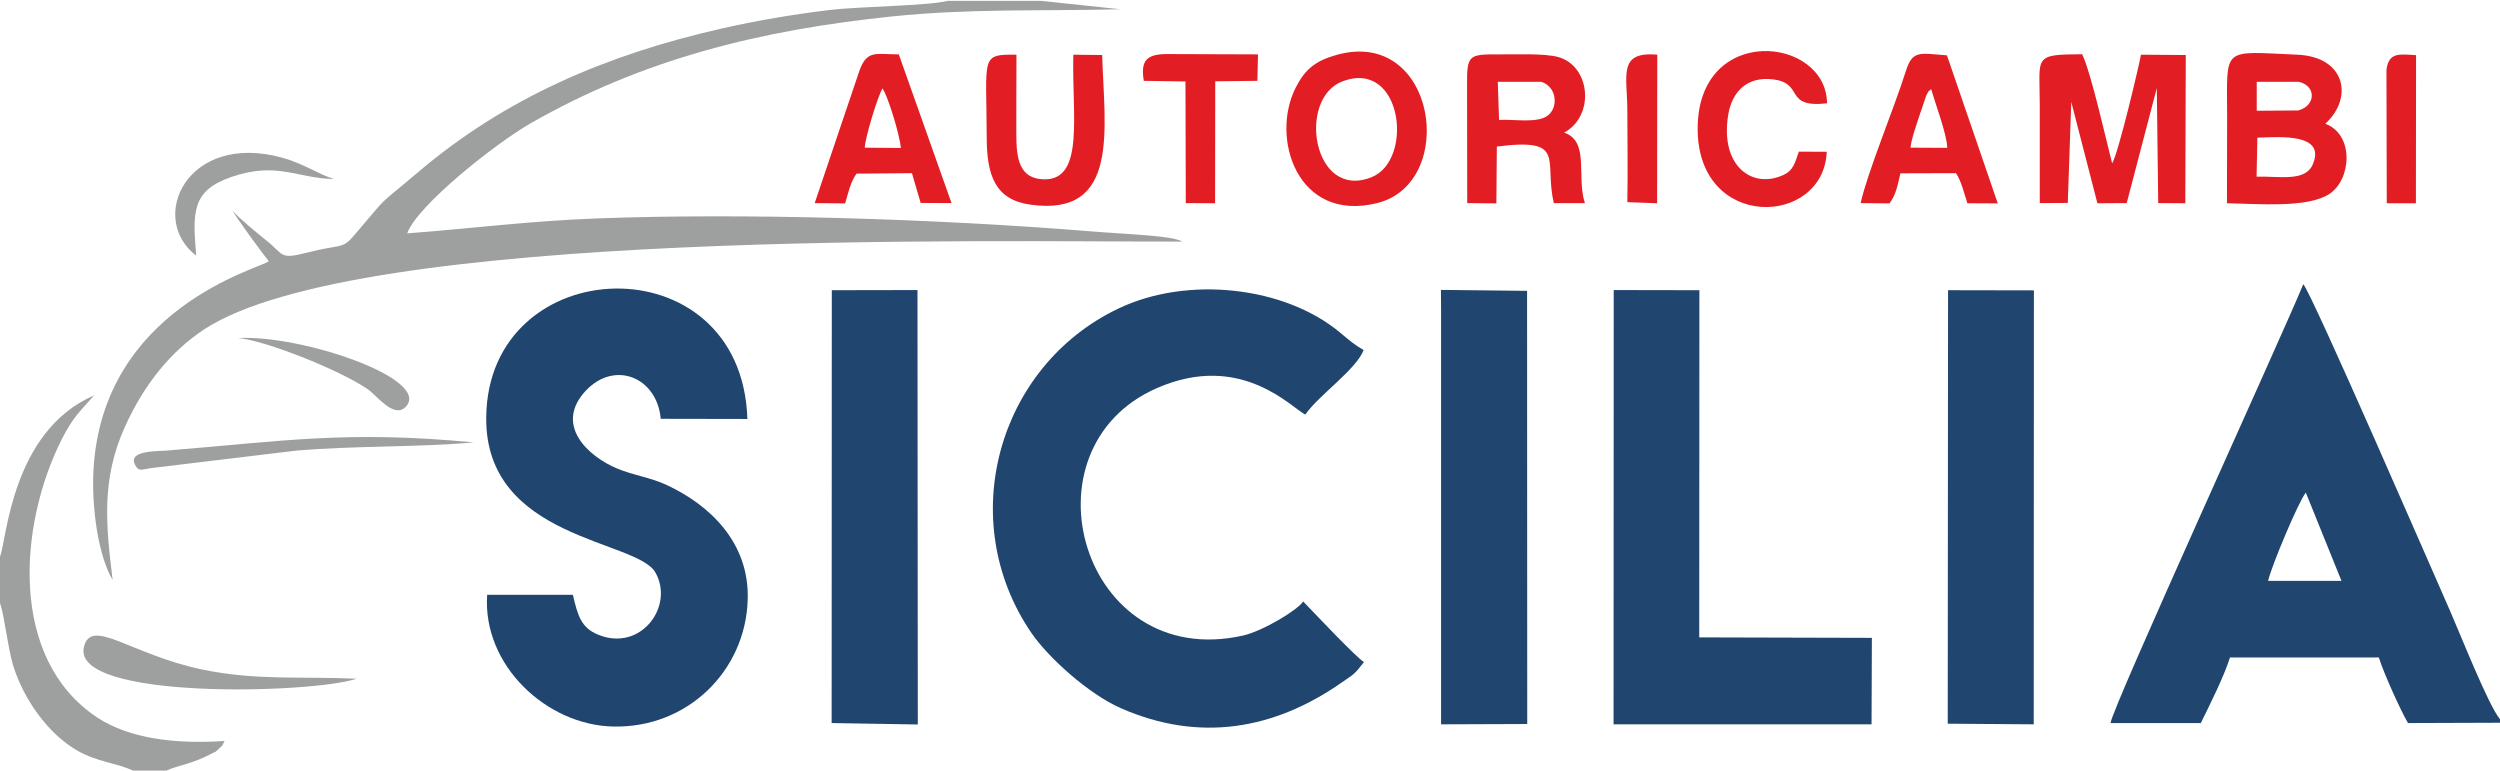 <?xml version="1.0" encoding="UTF-8"?> <svg xmlns="http://www.w3.org/2000/svg" xmlns:xlink="http://www.w3.org/1999/xlink" xmlns:xodm="http://www.corel.com/coreldraw/odm/2003" xml:space="preserve" width="350px" height="108px" version="1.1" style="shape-rendering:geometricPrecision; text-rendering:geometricPrecision; image-rendering:optimizeQuality; fill-rule:evenodd; clip-rule:evenodd" viewBox="0 0 157.85 48.6"> <defs> <style type="text/css"> .fil0 {fill:#20456F} .fil1 {fill:#9EA09F} .fil2 {fill:#E31D24} </style> </defs> <g id="Livello_x0020_1">  <g id="_2194624963520"> <path class="fil0" d="M86.12 41.75c-0.52,-0.32 -3.2,-3.17 -3.84,-3.83 -0.3,0.51 -2.52,1.87 -3.82,2.16 -10.16,2.26 -14.16,-11.81 -5.41,-15.63 5.36,-2.35 8.59,1.34 9.37,1.67 0.83,-1.21 3.2,-2.83 3.68,-4.07 -0.57,-0.33 -0.89,-0.6 -1.47,-1.09 -3.49,-2.93 -9.65,-3.63 -14.04,-1.52 -7.6,3.64 -10.33,13.37 -5.46,20.48 1.04,1.52 3.58,3.84 5.66,4.75 4.94,2.16 9.65,1.35 13.91,-1.62 0.83,-0.58 0.78,-0.48 1.42,-1.3z"></path> <path class="fil0" d="M143.21 36.62c0.2,-0.92 1.94,-5.05 2.38,-5.57l2.25 5.57 -4.63 0zm14.64 8.96l0 -0.22c-0.73,-0.87 -2.52,-5.4 -3.13,-6.79 -1.03,-2.33 -8.72,-20.04 -9.29,-20.68 -1.38,3.36 -12.09,26.78 -12.17,27.71l5.7 0c0.56,-1.14 1.47,-2.95 1.84,-4.14l9.4 0c0.29,0.94 1.34,3.28 1.84,4.14l5.81 -0.02z"></path> <path class="fil0" d="M36.17 37.5l-5.41 0c-0.31,4.45 3.76,8.24 7.97,8.32 4.67,0.1 8.34,-3.5 8.48,-8 0.12,-3.65 -2.44,-6 -5.09,-7.24 -1.07,-0.5 -2.1,-0.61 -3.15,-1.05 -1.85,-0.77 -4.02,-2.77 -1.96,-4.94 1.81,-1.9 4.47,-0.83 4.71,1.8l5.47 0.01c-0.35,-11.26 -16.4,-10.67 -16.49,-0.09 -0.07,7.7 9.5,7.7 10.68,9.78 1.21,2.12 -0.9,5.02 -3.59,3.94 -1.1,-0.44 -1.31,-1.21 -1.62,-2.53z"></path> <polygon class="fil0" points="101.88,45.68 118.17,45.68 118.19,40.22 107.29,40.19 107.3,18.27 101.89,18.26 "></polygon> <path class="fil1" d="M65.73 0l-5.89 0c-1.17,0.31 -5.66,0.36 -7.4,0.57 -2.32,0.28 -4.65,0.67 -6.84,1.17 -7.35,1.66 -13.72,4.41 -19.23,9.1 -2.77,2.35 -1.6,1.15 -4.04,4 -0.73,0.86 -0.84,0.51 -2.96,1.06 -1.76,0.45 -1.42,0.12 -2.54,-0.76 -0.53,-0.43 -1.79,-1.45 -2.15,-1.9 0.14,0.32 1.98,2.83 2.29,3.2 -0.53,0.46 -10.52,2.92 -11.07,13.22 -0.12,2.34 0.3,5.37 1.21,6.9 -0.42,-3.48 -0.73,-6.33 0.78,-9.67 1.22,-2.71 2.93,-4.78 4.99,-6.14 9.77,-6.42 49.85,-5.52 61.78,-5.55 -0.71,-0.39 -3.25,-0.44 -5.95,-0.66 -9.47,-0.77 -21.68,-1.16 -31.08,-0.8 -4.12,0.15 -7.91,0.64 -11.92,0.94 0.63,-1.76 5.58,-5.68 7.78,-6.94 7.12,-4.08 14.55,-5.9 22.87,-6.76 4.99,-0.51 9.41,-0.32 14.38,-0.45l-5.01 -0.53z"></path> <polygon class="fil0" points="90.99,19.55 90.99,45.68 96.43,45.66 96.42,18.31 90.98,18.25 "></polygon> <polygon class="fil0" points="122.98,45.64 128.41,45.68 128.42,18.28 123,18.27 "></polygon> <polygon class="fil0" points="52.51,45.6 57.95,45.69 57.93,18.26 52.52,18.27 "></polygon> <path class="fil2" d="M128.79 6.58l0 6.19 1.77 -0.01 0.22 -6.38 1.65 6.4 1.85 -0.01 1.9 -7.26 0.09 7.26 1.71 0.01 0.03 -9.36 -2.83 -0.02c-0.08,0.5 -1.41,6.19 -1.82,6.86 -0.42,-1.63 -1.31,-5.64 -1.89,-6.89 -3.14,0.02 -2.68,0.11 -2.68,3.21zm-34.14 0.94l-0.08 -2.41 2.74 0c0.93,0.28 1.11,1.49 0.49,2.07 -0.62,0.6 -2.24,0.27 -3.15,0.34zm50.46 -0.6l-2.62 0.02 0 -1.83 2.66 0c1.14,0.28 1.05,1.53 -0.04,1.81zm5.59 5.86l1.84 0 0.01 -9.35c-1.06,-0.07 -1.74,-0.19 -1.87,0.94l0.02 8.41zm-47.95 -0.07l1.88 0.07 0.01 -9.38c-2.52,-0.23 -1.89,1.35 -1.89,3.54 0,1.91 0.04,3.87 0,5.77zm-30.53 -7.66l2.63 0.04 0.02 7.68 1.85 0.01 0.01 -7.7 2.66 -0.03 0.04 -1.67 -5.82 -0.02c-1.18,0.02 -1.61,0.39 -1.39,1.69zm43.12 4.48l-1.76 -0.01c-0.26,0.74 -0.35,1.19 -0.99,1.48 -1.97,0.9 -4,-0.59 -3.47,-3.81 0.24,-1.46 1.2,-2.44 2.84,-2.23 2,0.25 0.63,1.82 3.4,1.51 -0.05,-4.25 -8.14,-5.06 -8.17,1.57 -0.03,6.52 7.96,6.23 8.15,1.49zm-60.74 -0.26c0.03,-0.66 0.82,-3.25 1.12,-3.74 0.36,0.52 1.1,2.98 1.16,3.76l-2.28 -0.02zm-3.16 3.5l1.92 0.02c0.2,-0.67 0.35,-1.38 0.72,-1.88l3.5 -0.03 0.55 1.88 1.95 0.01 -3.33 -9.39c-1.48,-0.01 -2,-0.28 -2.48,1.01l-2.83 8.38zm69.19 -3.5c0.06,-0.6 0.34,-1.32 0.53,-1.93l0.47 -1.38c0.25,-0.46 0.07,-0.14 0.3,-0.39 0.24,0.84 1,2.86 1.02,3.71l-2.32 -0.01zm-3.15 3.5l1.82 0.02c0.41,-0.53 0.53,-1.19 0.69,-1.9l3.51 -0.01c0.35,0.53 0.51,1.26 0.72,1.9l1.92 0.01 -3.21 -9.35c-1.75,-0.13 -2.18,-0.35 -2.61,1.04 -0.75,2.36 -2.41,6.35 -2.84,8.29zm-47.89 -9.35l-1.82 -0.02c-0.1,3.78 0.72,7.88 -1.81,7.87 -1.63,-0.01 -1.79,-1.35 -1.79,-2.86 0,-1.67 0,-3.34 0.01,-5.01 -2.31,-0.03 -1.89,0.11 -1.88,5.19 0,2.48 0.56,3.98 2.78,4.28 5.68,0.79 4.64,-4.87 4.51,-9.45zm15.18 1.66c3.78,-1.42 4.52,4.97 1.84,6.05 -3.72,1.5 -4.73,-4.97 -1.84,-6.05zm-0.37 -1.67c-1.36,0.38 -2,0.92 -2.58,2.05 -1.63,3.17 0.08,8.56 5.13,7.31 5.14,-1.27 3.74,-11.11 -2.55,-9.36zm8.23 1.89l0.01 7.47 1.84 0.02 0.03 -3.59c4.46,-0.57 2.95,0.85 3.6,3.57l1.96 0c-0.55,-1.65 0.32,-3.9 -1.31,-4.45 1.95,-1.06 1.67,-4.19 -0.36,-4.77 -0.89,-0.25 -2.77,-0.16 -3.77,-0.17 -1.9,-0.01 -2.01,0.04 -2,1.92zm49.9 3.34c1.43,-0.05 4.41,-0.3 3.47,1.75 -0.51,1.04 -2.13,0.67 -3.52,0.71l0.05 -2.46zm-1.91 -1.33l-0.01 5.47c1.9,0.03 5.04,0.32 6.44,-0.57 1.43,-0.91 1.61,-3.77 -0.23,-4.45 1.79,-1.64 1.28,-4.22 -1.75,-4.36 -4.86,-0.21 -4.45,-0.56 -4.45,3.91z"></path> <path class="fil1" d="M0 35.09l0 2.93c0.26,0.7 0.49,2.81 0.82,3.91 0.63,2.09 2.18,4.34 4.08,5.42 1.28,0.72 2.4,0.75 3.5,1.25l2.12 0c0.59,-0.3 1.62,-0.41 2.84,-1.07 0.37,-0.2 0.17,-0.03 0.44,-0.29 0.41,-0.4 0.12,-0.05 0.38,-0.51 -2.98,0.2 -5.96,-0.1 -8.07,-1.5 -5.56,-3.71 -4.94,-12.15 -2.2,-17.57 0.73,-1.43 1.14,-1.72 2.03,-2.75 -5.24,2.27 -5.52,9.2 -5.94,10.18z"></path> <path class="fil1" d="M22.51 42.8c-3.49,-0.16 -6.31,0.13 -9.74,-0.58 -4.53,-0.95 -7.01,-3.32 -7.47,-1.43 -0.82,3.39 14.49,2.95 17.21,2.01z"></path> <path class="fil1" d="M29.91 27.88c-8.01,-0.77 -12.04,-0.08 -19.44,0.52 -0.52,0.04 -2.43,-0.02 -1.94,0.9 0.24,0.45 0.39,0.29 1.03,0.2l9.13 -1.1c3.73,-0.32 7.57,-0.2 11.22,-0.52z"></path> <path class="fil1" d="M12.39 16.09c-0.24,-2.79 -0.27,-4.11 2.22,-4.97 2.89,-1 4.17,0.1 6.48,0.13 -1,-0.31 -1.9,-0.96 -3.24,-1.34 -6.04,-1.68 -8.55,3.82 -5.46,6.18z"></path> <path class="fil1" d="M15.03 21.29c1.66,0.13 6.36,1.99 8.16,3.21 0.59,0.39 1.68,1.92 2.43,1.13 1.67,-1.75 -6.56,-4.56 -10.59,-4.34z"></path> </g> </g> </svg> 